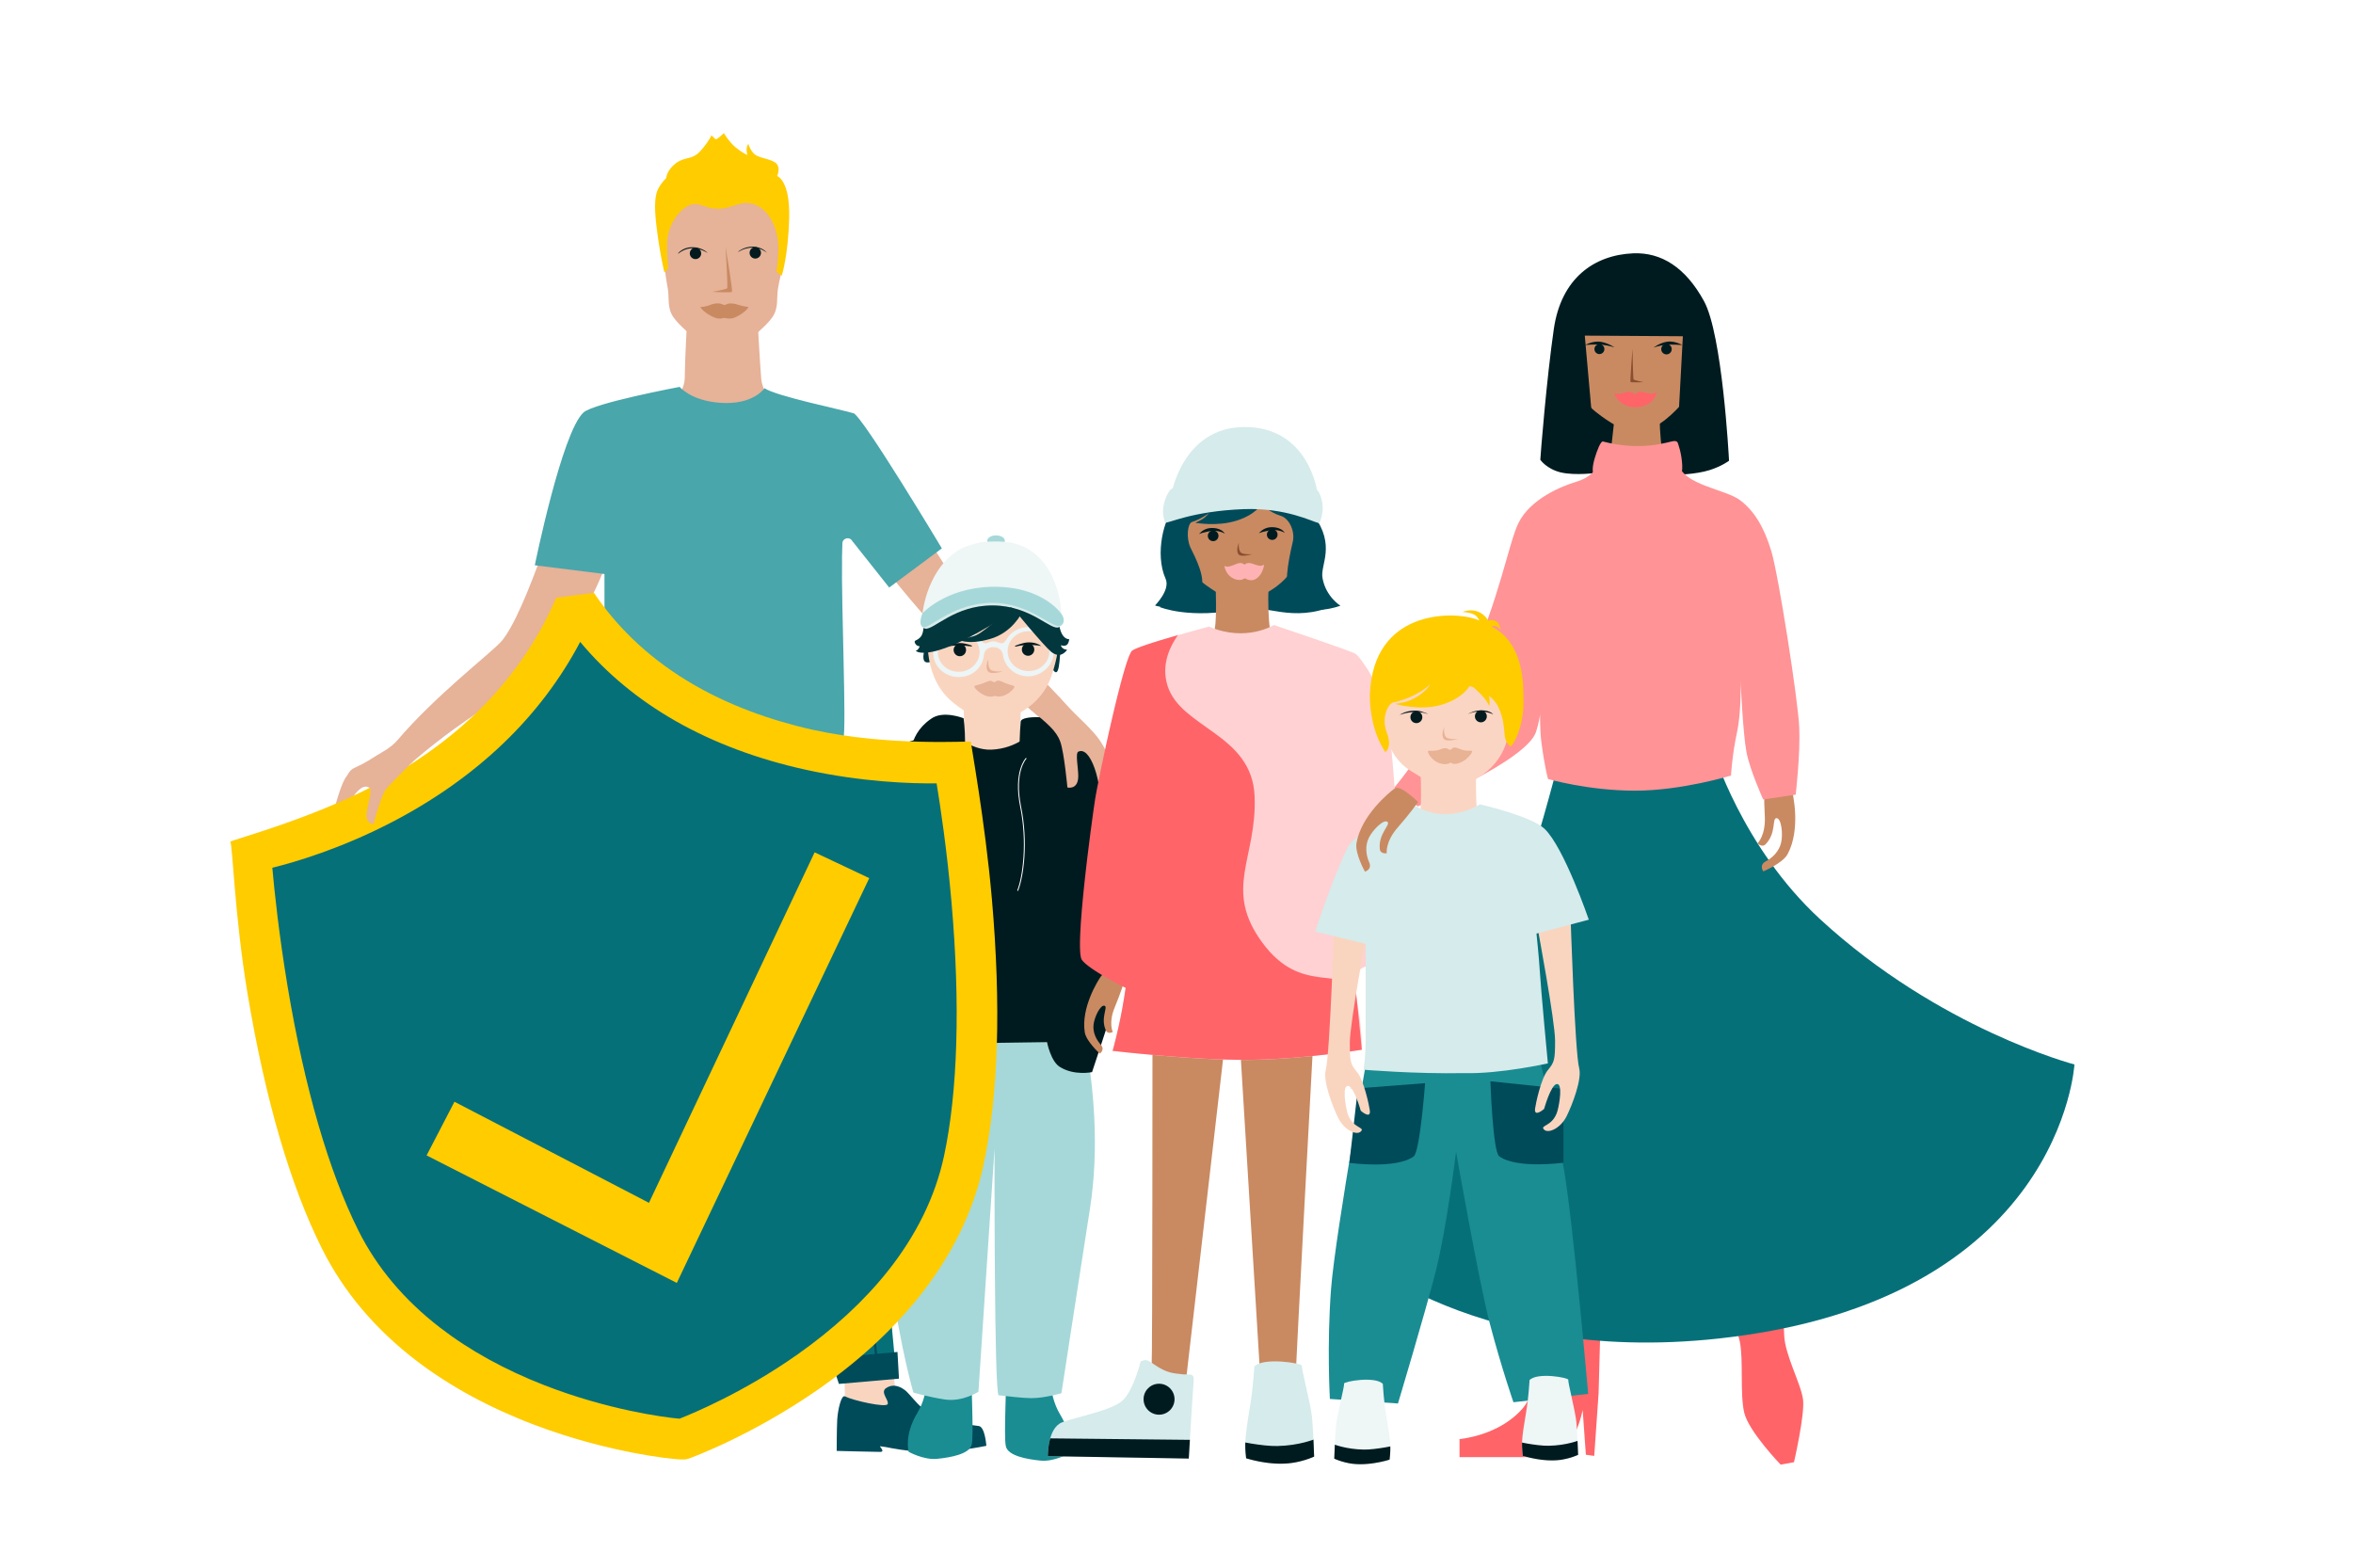 <svg width="5000" height="3333" viewBox="0 0 5000 3333" fill="none" xmlns="http://www.w3.org/2000/svg">
<rect x="0" y="0" width="5000" height="3333" fill="#333333" stroke="none"/>
<g clip-path="url(#clip0_1137_8506)">
<rect width="5000" height="3333" fill="white"/>
<path d="M1865.85 992.292C1865.85 992.292 1920.11 1060.36 2065.88 1292.94C2085.36 1324.14 2134.89 1357.41 2250.42 1480.51C2265.16 1497.15 2286.34 1519.46 2295.98 1528.54C2339.47 1570.7 2338.52 1575.43 2353.84 1602.28C2369.34 1628.94 2361.59 1735.58 2361.59 1735.58C2361.59 1735.58 2343.81 1731.61 2342.68 1713.27C2341.74 1693.8 2338.52 1658.81 2328.5 1630.64C2318.48 1602.28 2306 1589.23 2293.71 1595.28C2286.91 1598.5 2293.71 1630.64 2293.71 1647.66C2293.33 1677.16 2270.65 1671.29 2270.65 1671.29C2270.65 1671.29 2262.14 1593.01 2255.52 1574.1C2243.8 1540.26 2043.01 1397.31 1997.44 1346.07C1804.21 1129.95 1813.67 1097.61 1813.67 1097.61L1866.23 992.292H1865.85Z" fill="#E6B298"/>
<path d="M1338.92 1059.8C1338.92 1059.8 1250.62 1350.99 1147.96 1423.78C1095.97 1460.65 998.595 1523.05 943.765 1564.84C889.125 1606.44 835.619 1651.63 817.657 1682.83C807.636 1700.22 793.645 1753.36 793.645 1753.36C793.645 1753.36 770.201 1755.06 775.495 1725.94C778.52 1709.11 791.188 1678.86 785.326 1674.32C774.36 1666.19 759.613 1676.59 744.299 1702.49C728.984 1728.4 719.342 1762.05 714.615 1780.96C710.077 1798.74 691.927 1799.3 691.927 1799.3C691.927 1799.3 717.073 1671.67 737.303 1648.42C749.971 1626.1 749.214 1638.96 799.885 1605.68C811.04 1598.5 830.325 1589.61 844.316 1573.16C925.993 1477.48 1039.43 1390.88 1064.39 1364.03C1117.9 1304.28 1199.01 1033.32 1199.01 1033.32L1338.73 1059.61L1338.92 1059.8Z" fill="#E6B298"/>
<path d="M1460.11 680.303C1460.11 680.303 1455.19 766.714 1455.19 800.372C1455.19 834.029 1429.67 852.937 1429.67 852.937C1429.67 852.937 1478.07 887.161 1532.9 887.161C1587.73 887.161 1634.81 845.374 1634.81 845.374C1634.81 845.374 1619.68 828.545 1617.6 804.91C1615.15 777.492 1610.61 695.052 1610.61 695.052L1460.11 680.303Z" fill="#E6B298"/>
<path d="M1419.27 614.502C1422.3 633.032 1417.19 654.02 1430.99 674.063C1444.8 694.106 1472.59 714.149 1481.85 724.36C1491.12 734.759 1503.41 742.323 1519.86 742.89C1527.8 742.89 1532.9 742.323 1536.12 741.566C1539.52 742.512 1544.62 743.079 1552.38 742.89C1568.82 742.323 1581.11 734.57 1590.38 724.36C1599.64 714.149 1627.44 694.106 1641.24 674.063C1655.04 654.02 1649.94 633.032 1652.96 614.502C1655.42 599.186 1662.22 570.067 1664.49 560.613C1664.87 558.911 1664.87 558.722 1664.87 558.722C1664.87 558.722 1674.32 505.211 1645.59 443.002C1621.01 389.68 1554.46 397.244 1535.93 400.458C1517.4 397.244 1450.85 389.68 1426.27 443.002C1397.53 505.211 1416.44 599.186 1419.27 614.502Z" fill="#E6B298"/>
<path d="M1588.3 329.362C1588.3 329.362 1578.47 325.581 1563.72 313.668C1549.16 301.756 1538.2 282.848 1538.2 282.848C1538.2 282.848 1522.69 298.163 1520.23 295.705C1517.97 293.247 1511.73 287.575 1511.73 287.575C1511.73 287.575 1507.94 298.353 1489.42 319.719C1470.89 341.086 1455.95 331.82 1436.1 346.947C1416.25 362.074 1415.68 378.524 1415.68 378.524C1415.68 378.524 1407.17 385.899 1399.61 399.324C1392.05 412.749 1389.4 434.115 1394.88 479.874C1402.07 540.381 1411.9 579.332 1411.9 579.332L1420.41 569.878C1420.41 569.878 1416.25 540.381 1417.76 512.963C1419.08 485.357 1436.29 451.511 1460.49 438.275C1484.69 425.039 1494.71 444.137 1527.23 443.569C1556.54 443.002 1573.93 425.039 1600.59 433.548C1639.73 446.027 1653.53 494.244 1653.91 524.119C1654.28 553.995 1649.75 577.441 1649.75 577.441L1661.09 585.95C1661.09 585.95 1674.51 546.242 1676.97 464.369C1679.24 382.495 1651.26 373.986 1651.26 373.986C1651.26 373.986 1658.25 360.183 1651.64 349.783C1645.02 339.384 1620.82 337.115 1608.15 330.875C1595.48 324.635 1590.19 305.727 1590.19 305.727C1583.19 314.236 1588.3 329.362 1588.3 329.362Z" fill="#FFCC00"/>
<path d="M1629.7 536.977C1629.7 536.977 1616.66 526.388 1599.64 526.199C1582.44 526.199 1569.96 534.708 1569.96 534.708L1568.07 535.275C1568.07 535.275 1579.79 524.119 1599.64 524.119C1619.49 524.119 1629.7 536.977 1629.7 536.977Z" fill="#031B1F"/>
<path d="M1604.94 549.457C1611.62 549.457 1617.04 544.039 1617.04 537.355C1617.04 530.672 1611.62 525.254 1604.94 525.254C1598.25 525.254 1592.84 530.672 1592.84 537.355C1592.84 544.039 1598.25 549.457 1604.94 549.457Z" fill="#031B1F"/>
<path d="M1441.39 539.057C1441.39 539.057 1454.06 527.523 1471.08 527.523C1488.09 527.523 1503.41 537.355 1503.41 537.355L1502.65 536.41C1502.65 536.41 1490.93 525.254 1471.08 525.254C1451.22 525.254 1441.01 538.112 1441.01 538.112L1441.39 539.057Z" fill="#031B1F"/>
<path d="M1477.88 550.591C1484.57 550.591 1489.98 545.173 1489.98 538.49C1489.98 531.806 1484.57 526.388 1477.88 526.388C1471.2 526.388 1465.78 531.806 1465.78 538.49C1465.78 545.173 1471.2 550.591 1477.88 550.591Z" fill="#031B1F"/>
<path d="M1545.19 612.611C1543.49 614.88 1513.62 620.174 1513.62 620.174C1513.62 620.174 1553.13 622.443 1555.4 620.174C1557.48 617.905 1541.79 525.065 1541.79 525.065C1541.79 525.065 1547.08 610.153 1545.19 612.611Z" fill="#C98A62"/>
<path d="M1488.09 652.508C1493.39 662.529 1515.32 675.198 1524.39 676.521C1531.96 677.656 1534.98 676.143 1539.33 675.576C1543.68 676.143 1546.14 677.656 1555.21 676.521C1563.53 675.387 1585.08 662.907 1590.57 652.508C1590.57 652.508 1576.2 650.428 1569.01 647.78C1561.83 645.133 1553.32 644.377 1548.59 645.133C1543.87 646.079 1540.84 648.159 1539.33 648.348C1537.82 648.159 1535.74 646.457 1530.07 645.133C1525.91 644.188 1516.64 644.755 1509.65 647.78C1499.06 652.319 1488.09 652.508 1488.09 652.508Z" fill="#C98A62"/>
<path d="M1291.65 1634.8L1288.63 1497.15L1776.99 1490.53L1793.63 1641.42C1494.14 1700.6 1292.03 1634.99 1291.65 1634.8Z" fill="#A6D8D9"/>
<path d="M1813.48 877.896C1833.14 884.514 2001.41 1165.3 2001.41 1165.3L1889.48 1248.5L1811.02 1149.61C1805.54 1139.59 1790.41 1143.18 1790.03 1154.53C1789.66 1165.87 1789.47 1171.36 1789.28 1182.51C1787.77 1299.55 1798.92 1541.58 1792.11 1571.46C1789.09 1586.21 1595.86 1617.41 1526.47 1619.11C1457.27 1620.62 1291.27 1580.16 1291.27 1580.16C1291.27 1580.16 1285.22 1449.12 1284.47 1316.76C1284.47 1222.6 1284.47 1219.76 1284.47 1219.76L1136.43 1201.23C1136.43 1201.23 1193.9 918.549 1239.85 876.573C1262.16 856.341 1444.23 822.116 1444.23 822.116C1444.23 822.116 1468.05 851.613 1530.25 855.962C1600.97 861.068 1624.6 824.952 1624.6 824.952C1647.86 841.592 1793.06 871.467 1813.29 878.085L1813.48 877.896Z" fill="#49A6AB"/>
<path d="M1382.59 2870.28C1398.85 2920.01 1371.82 3015.87 1371.82 3015.87C1371.82 3015.87 1480.15 3029.87 1479.77 3026.65C1479.4 3023.44 1465.78 2934.19 1477.13 2872.93C1488.47 2812.04 1366.52 2820.74 1382.59 2870.47V2870.28Z" fill="#F9D5C0"/>
<path d="M1779.82 2883.51C1800.43 2903.56 1794.38 2987.51 1794.38 2987.51L1882.11 3012.85L1928.43 2995.64L1904.99 2972.19L1891.56 2862.34C1891.56 2862.53 1759.03 2863.09 1779.82 2883.33V2883.51Z" fill="#F9D5C0"/>
<path d="M1290.52 1631.02C1290.52 1631.02 1290.52 1801.95 1318.69 2403.81C1337.78 2812.8 1363.69 2924.36 1363.69 2924.36L1481.1 2919.06C1484.88 2926.81 1507 2717.69 1515.89 2519.34C1521.56 2390 1560.32 1906.14 1560.32 1906.14C1560.32 1906.14 1649.75 2381.12 1682.08 2534.09C1732.94 2774.98 1786.06 2937.97 1786.06 2937.97L1904.99 2926.06C1904.99 2926.06 1808.56 1894.22 1802.32 1774.53C1799.49 1717.05 1785.87 1617.41 1785.87 1617.41L1290.33 1630.83L1290.52 1631.02Z" fill="#067079"/>
<mask id="mask0_1137_8506" style="mask-type:luminance" maskUnits="userSpaceOnUse" x="1290" y="1609" width="615" height="1329">
<path d="M1290.52 1631.02C1290.52 1631.02 1290.52 1801.95 1318.69 2403.81C1337.78 2812.8 1363.69 2924.36 1363.69 2924.36L1481.1 2919.06C1484.88 2926.81 1507 2717.69 1515.89 2519.34C1521.56 2390 1560.32 1906.14 1560.32 1906.14C1560.32 1906.14 1649.75 2381.12 1682.08 2534.09C1732.94 2774.98 1786.06 2937.97 1786.06 2937.97L1904.99 2926.06C1904.99 2926.06 1809.7 1911.81 1803.46 1792.12C1800.62 1734.64 1763.56 1609.65 1763.56 1609.65L1290.52 1630.64V1631.02Z" fill="white"/>
</mask>
<g mask="url(#mask0_1137_8506)">
<path d="M1426.27 1609.46C1426.27 1609.46 1416.44 2060.05 1418.52 2308.7C1420.97 2609.72 1429.86 2976.17 1429.86 2976.17C1429.86 2976.17 1427.4 2510.64 1426.08 2307.75C1424.75 2074.42 1426.27 1609.46 1426.27 1609.46Z" fill="#004B5A"/>
</g>
<path d="M1722.73 1608.9L1859.8 2883.51C1861.31 2885.78 1864.91 2884.46 1864.53 2881.62L1724.05 1587.34L1722.73 1608.9Z" fill="#004B5A"/>
<path d="M1367.84 3060.88C1367.84 3060.88 1361.79 3029.3 1368.22 3001.31C1374.27 2974.65 1384.1 2993.75 1384.1 2993.75V2983.16C1382.03 2973.52 1386.94 2966.14 1393.56 2962.93C1411.9 2953.66 1463.7 2949.5 1475.24 2964.44C1481.1 2972.19 1476.37 2989.97 1479.77 2988.83C1494.33 2983.35 1492.63 3031.57 1492.25 3038.75C1490.36 3072.6 1476.56 3085.65 1450.28 3088.67C1424.38 3091.51 1375.22 3091.51 1367.84 3060.69V3060.88Z" fill="#004B5A"/>
<path d="M1351.4 2880.3L1359.71 2934.76L1486.2 2930.79L1491.5 2876.14L1351.4 2880.3Z" fill="#004B5A"/>
<path d="M1764.51 2885.78L1907.07 2872.93L1910.28 2929.65L1782.66 2940.81L1764.51 2885.78Z" fill="#004B5A"/>
<path d="M2095.95 3072.6C2095.95 3072.6 2093.3 3031.76 2079.69 3030.24C2046.79 3026.27 2022.78 3022.3 1990.45 3011.52C1958.31 3000.75 1935.62 2963.12 1922.19 2953.48C1908.77 2943.64 1894.97 2941.19 1882.3 2950.07C1870.01 2959.34 1890.24 2976.35 1886.08 2983.92C1881.73 2991.48 1813.48 2976.35 1795.33 2967.28C1787.77 2963.5 1780.39 2995.26 1779.07 3016.63C1777.93 3038.19 1777.93 3083.19 1777.93 3083.19C1777.93 3083.19 1858.29 3085.27 1870.2 3085.27C1882.11 3085.27 1867.93 3073.17 1870.2 3073.36C1891 3075.44 1888.92 3078.27 1947.53 3084.7C2006.71 3091.13 2095.76 3072.41 2095.76 3072.41L2095.95 3072.6Z" fill="#004B5A"/>
<path d="M2137.54 2908.47C2140.38 2921.14 2132.06 3053.88 2137.54 3073.92C2142.46 3093.78 2182.35 3100.96 2211.09 3103.8C2239.83 3106.63 2271.4 3088.86 2271.4 3088.86C2271.4 3088.86 2281.99 3054.07 2253.06 3006.42C2224.32 2958.77 2232.08 2898.64 2232.08 2898.64C2232.08 2898.64 2134.71 2896.37 2137.54 2908.66V2908.47Z" fill="#1A8D93"/>
<path d="M1970.22 2894.86C1970.22 2894.86 1977.97 2955.18 1949.23 3002.64C1920.49 3050.29 1930.89 3085.08 1930.89 3085.08C1930.89 3085.08 1962.46 3102.85 1991.2 3100.02C2019.94 3097.18 2059.83 3089.99 2064.75 3070.14C2070.23 3050.29 2061.91 2917.55 2064.75 2904.69C2067.59 2892.59 1970.22 2894.67 1970.22 2894.67V2894.86Z" fill="#1A8D93"/>
<path d="M1901.02 2065.35C1901.02 2065.35 1863.96 2511.21 1893.27 2718.63C1914.25 2870.09 1940.91 2959.15 1940.91 2959.15C1940.91 2959.15 1972.49 2968.6 2008.98 2974.09C2046.03 2979 2079.12 2957.45 2079.12 2957.45L2113.34 2440.87C2113.34 2440.87 2112.21 2963.88 2122.23 2965.01C2142.08 2967.28 2175.36 2971.06 2191.43 2971.06C2220.73 2971.06 2255.52 2960.47 2255.52 2960.47C2255.52 2960.47 2292.58 2718.44 2315.83 2570.2C2357.24 2308.51 2265.54 2051.35 2265.54 2051.35L1901.02 2065.16V2065.35Z" fill="#A6D8D9"/>
<path d="M1969.65 1364.41C1968.14 1364.41 1967.19 1365.36 1967.19 1366.87C1966.62 1373.68 1964.73 1377.27 1962.84 1388.05C1956.04 1427.94 1997.25 1391.45 1982.13 1410.74C1978.72 1415.09 2022.97 1423.97 2052.08 1419.62C2052.08 1419.62 2049.06 1421.14 2049.63 1421.14C2055.49 1420.57 2181.22 1419.24 2197.48 1420.57C2213.74 1421.89 2241.91 1417.54 2237.94 1412.25C2224.7 1395.42 2240.39 1440.42 2247.39 1425.48C2251.74 1416.03 2251.74 1394.85 2253.25 1387.1C2253.82 1385.59 2252.31 1384.08 2251.36 1384.08L1969.84 1364.41H1969.65Z" fill="#01373D"/>
<path d="M2047.55 1496.01C2047.55 1496.01 2050.57 1572.97 2046.03 1593.2C2041.68 1613.43 2177.06 1625.16 2171.76 1593.2C2168.74 1576.37 2167.41 1532.51 2169.31 1507.36C2170.82 1487.69 2047.55 1496.01 2047.55 1496.01Z" fill="#F9D5C0"/>
<path d="M1972.11 1332.46C1971.54 1348.72 1959.25 1442.31 2027.88 1495.07C2085.55 1539.88 2107.67 1538.37 2125.44 1532.13C2143.21 1525.7 2210.14 1506.98 2234.34 1436.45C2259.49 1362.52 2254.01 1304.85 2226.4 1259.47C2204.28 1222.41 2157.39 1197.45 2084.98 1204.26C1985.34 1215.03 1972.67 1316.19 1972.11 1332.46Z" fill="#F9D5C0"/>
<path d="M2184.62 1393.53C2191.93 1393.53 2197.85 1387.6 2197.85 1380.29C2197.85 1372.98 2191.93 1367.06 2184.62 1367.06C2177.31 1367.06 2171.38 1372.98 2171.38 1380.29C2171.38 1387.6 2177.31 1393.53 2184.62 1393.53Z" fill="#031B1F"/>
<path d="M2213.17 1372.92C2213.17 1372.92 2200.31 1369.52 2177.25 1371.03C2168.36 1371.6 2162.5 1372.92 2157.96 1374.05C2157.02 1374.05 2156.45 1372.54 2157.39 1372.16C2161.36 1370.65 2166.28 1368.76 2172.14 1367.25C2184.05 1363.28 2202.2 1364.22 2212.98 1373.11L2213.17 1372.92Z" fill="#031B1F"/>
<path d="M2155.5 1458.57C2153.99 1456.12 2147.56 1457.06 2129.79 1448.74C2117.5 1442.88 2116.93 1449.31 2112.96 1449.69C2108.61 1450.25 2108.99 1443.26 2096.14 1449.12C2083.28 1454.98 2074.01 1455.93 2070.99 1457.44C2067.96 1458.95 2077.42 1471.24 2092.73 1477.67C2104.64 1483.16 2114.48 1478.62 2114.48 1478.62C2114.48 1478.62 2125.82 1484.48 2143.02 1473.13C2150.97 1467.27 2156.83 1460.84 2155.31 1458.39L2155.5 1458.57Z" fill="#E6B298"/>
<path d="M2039.6 1394.47C2046.91 1394.47 2052.84 1388.55 2052.84 1381.24C2052.84 1373.93 2046.91 1368 2039.6 1368C2032.3 1368 2026.37 1373.93 2026.37 1381.24C2026.37 1388.55 2032.3 1394.47 2039.6 1394.47Z" fill="#031B1F"/>
<path d="M2009.16 1374.81C2009.16 1374.81 2023.91 1370.46 2045.09 1371.78C2053.97 1372.35 2059.83 1373.3 2064.37 1373.68C2065.32 1373.68 2065.88 1372.16 2064.94 1371.78C2060.97 1370.27 2056.05 1368.76 2049.63 1367.44C2038.28 1364.98 2020.13 1366.87 2009.16 1374.81Z" fill="#031B1F"/>
<path d="M2185.57 1332.46C2165.33 1332.46 2148.13 1342.85 2138.68 1358.55V1359.12C2138.68 1359.12 2138.68 1359.68 2138.11 1359.68C2136.6 1362.14 2131.68 1369.14 2124.87 1366.49C2111.07 1361.01 2108.61 1362.14 2097.27 1366.49C2091.41 1368.38 2086.49 1364.03 2084.98 1362.14C2075.53 1345.88 2057.94 1335.1 2037.15 1335.1C2007.08 1335.1 1982.88 1358.36 1982.88 1386.91C1982.88 1415.46 2007.08 1438.72 2037.15 1438.72C2067.21 1438.72 2088.95 1417.54 2090.84 1390.88C2091.79 1386.53 2094.81 1375.57 2109.56 1375.19C2126.39 1374.62 2130.17 1386.53 2131.3 1391.45C2134.33 1417.16 2157.39 1437.21 2185 1437.21C2212.6 1437.21 2239.26 1413.95 2239.26 1385.4C2239.83 1355.9 2215.06 1332.64 2185.57 1332.64V1332.46ZM2037.15 1427.56C2012.57 1427.56 1992.72 1408.85 1992.72 1385.59C1992.72 1362.33 2012.38 1343.61 2037.15 1343.61C2061.91 1343.61 2081.58 1362.33 2081.58 1385.59C2081.58 1408.85 2061.35 1427.56 2037.15 1427.56ZM2185.57 1426.05C2160.99 1426.05 2141.13 1407.33 2141.13 1383.7C2141.13 1360.06 2161.36 1341.34 2185.57 1341.34C2209.77 1341.34 2230 1360.06 2230 1383.7C2230 1407.33 2210.33 1426.05 2185.57 1426.05Z" fill="#EDF5F6"/>
<path d="M2149.64 1286.13C2148.7 1285.56 2148.13 1287.07 2148.7 1287.64C2156.07 1297.47 2218.27 1372.35 2233.4 1384.83C2251.55 1399.58 2262.89 1386.72 2266.86 1381.81C2267.43 1381.24 2266.86 1380.29 2265.92 1380.29C2264.97 1380.29 2263.46 1380.29 2261.57 1379.35C2257.6 1377.84 2255.71 1375 2254.76 1372.92C2253.82 1370.84 2255.33 1371.41 2256.28 1371.41C2258.17 1372.35 2261.19 1372.92 2265.16 1371.41C2270.08 1369.52 2271.59 1361.95 2271.97 1359.12C2271.97 1358.55 2271.4 1358.17 2271.02 1358.17C2268 1358.17 2259.68 1356.28 2254.2 1341.91C2250.79 1333.02 2250.23 1324.14 2250.23 1321.68C2250.23 1319.22 2249.66 1320.73 2249.66 1320.73L2149.64 1286.32V1286.13Z" fill="#01373D"/>
<path d="M1963.79 1318.65C1962.84 1319.22 1961.9 1320.54 1962.28 1321.68C1962.84 1327.16 1963.22 1342.29 1957.93 1351.17C1954.52 1356.66 1949.04 1359.49 1945.64 1361.01C1944.13 1361.57 1943.18 1363.46 1943.75 1364.98C1944.69 1368.38 1947.72 1372.92 1954.15 1373.3C1954.71 1373.3 1951.69 1381.24 1946.2 1382.75C1945.26 1383.32 1961.52 1399.01 2032.42 1367.44C2085.74 1343.8 2177.25 1286.51 2181.78 1269.3C2182.35 1267.41 2180.27 1264.95 2178.38 1265.33C2150.21 1270.81 1999.9 1299.37 1963.98 1318.65H1963.79Z" fill="#01373D"/>
<path d="M2116.56 1160.39C2126.89 1160.39 2135.27 1155.31 2135.27 1149.04C2135.27 1142.78 2126.89 1137.7 2116.56 1137.7C2106.22 1137.7 2097.84 1142.78 2097.84 1149.04C2097.84 1155.31 2106.22 1160.39 2116.56 1160.39Z" fill="#A6D8D9"/>
<path d="M2172.33 1160.39C2148.13 1149.99 2120.15 1149.61 2091.41 1151.5C2077.04 1152.45 2054.92 1160.39 2046.98 1163.79C1969.65 1201.8 1960.2 1303.71 1960.2 1303.71C1960.2 1303.71 2031.66 1273.65 2108.05 1273.65C2184.43 1273.65 2255.52 1304.28 2255.52 1304.28C2255.52 1304.28 2253.06 1195.75 2172.14 1160.39H2172.33Z" fill="#EEF6F6"/>
<path d="M1960.76 1308.82C1960.76 1308.82 1950.36 1333.4 1966.25 1335.86C1984.4 1338.88 2027.88 1286.13 2109.75 1286.51C2191.62 1287.07 2232.45 1340.77 2250.23 1332.83C2268 1324.89 2256.65 1306.17 2256.65 1306.17C2256.65 1306.17 2226.03 1251.53 2109.18 1252.47C1998.2 1253.99 1960.76 1308.63 1960.76 1308.63V1308.82Z" fill="#D6EBEB"/>
<path d="M1959.82 1304.28C1959.82 1304.28 1949.04 1330.38 1963.22 1332.83C1975.51 1335.29 2027.88 1280.65 2109.56 1281.02C2191.43 1281.59 2238.13 1339.64 2254.39 1328.86C2266.68 1320.54 2256.28 1306.17 2256.28 1306.17C2256.28 1306.17 2217.9 1244.15 2105.4 1246.99C2007.27 1250.01 1959.44 1304.09 1959.44 1304.09L1959.82 1304.28Z" fill="#A6D8D9"/>
<path d="M2147.56 1290.48C2147.56 1290.48 2093.87 1341.34 2074.58 1349.66C2058.89 1356.47 2034.69 1358.55 2034.69 1358.55C2034.69 1358.55 2054.92 1371.78 2103.13 1357.98C2151.34 1344.75 2171.57 1301.82 2171.57 1301.82L2147.37 1290.48H2147.56Z" fill="#01373D"/>
<path d="M2100.3 1400.9C2100.3 1400.9 2092.35 1417.73 2099.35 1426.62C2105.21 1434.56 2131.3 1426.62 2131.3 1426.62C2131.3 1426.62 2109.18 1428.51 2104.27 1422.27C2098.4 1415.46 2100.3 1401.09 2100.3 1401.09V1400.9Z" fill="#E6B298"/>
<path d="M2026.56 1557.47C2026.56 1557.47 1900.45 1565.79 1877.19 1614.95C1859.99 1651.44 1767.16 1956.24 1767.16 1997.65C1767.16 2039.06 1876.06 2285.82 1876.06 2285.82C1876.06 2285.82 1911.42 2298.49 1939.59 2274.66C1962.84 2254.81 1960.01 2218.32 1960.01 2218.32L2224.89 2214.53C2224.89 2214.53 2232.64 2255 2251.93 2267.1C2282.37 2286.39 2320.56 2278.26 2320.56 2278.26C2320.56 2278.26 2430.6 1948.68 2426.82 1925.42C2423.03 1902.17 2353.27 1635.56 2322.83 1607.95C2292.39 1580.91 2193.51 1555.39 2193.51 1555.39C2193.51 1555.39 2161.93 1590.74 2106.72 1593.01C2060.78 1594.72 2026.56 1557.65 2026.56 1557.65V1557.47Z" fill="#001B1F"/>
<path d="M1935.81 1623.46C1935.81 1623.46 1923.71 1565.22 1977.97 1527.78C2003.49 1508.49 2047.55 1526.27 2047.55 1526.27C2047.55 1526.27 2050.76 1546.5 2050.76 1579.78C2050.76 1613.06 2166.47 1587.15 2166.47 1587.15C2166.47 1587.15 2166.66 1559.17 2168.93 1533.64C2170.06 1518.14 2243.8 1523.81 2258.73 1533.26C2288.61 1551.6 2258.73 1600.01 2258.73 1600.01C2258.73 1600.01 2146.99 1693.04 2145.86 1697.01C2144.73 1700.98 1935.62 1623.46 1935.62 1623.46H1935.81Z" fill="#001B1F"/>
<path d="M2034.31 1607.38C2034.31 1607.38 2021.64 1653.9 2043.2 1696.44C2077.99 1765.08 2038.85 1827.48 2038.85 1827.48" stroke="white" stroke-width="2" stroke-miterlimit="10" stroke-linecap="round"/>
<path d="M2180.27 1611.73C2180.27 1611.73 2153.8 1639.34 2168.74 1714.03C2184.24 1789.85 2174.22 1862.84 2162.69 1892.14" stroke="white" stroke-width="2" stroke-miterlimit="10" stroke-linecap="round"/>
<path d="M3639.12 2721.09C3639.12 2721.09 3689.41 2811.47 3697.16 2851.56C3704.92 2891.65 3697.16 2961.23 3706.24 3001.31C3715.32 3041.4 3783.76 3112.31 3783.76 3112.31L3812.12 3107.2C3812.12 3107.2 3835.37 3006.61 3831.4 2974.28C3827.62 2941.94 3792.64 2878.79 3791.32 2837.38C3790 2796.16 3779.79 2667.01 3779.79 2667.01L3639.12 2721.28V2721.09Z" fill="#FF6469"/>
<path d="M3267.03 2725.06C3267.03 2725.06 3287.08 2930.79 3236.97 2991.1C3186.87 3051.23 3101.41 3058.04 3101.41 3058.04V3096.42H3287.83C3344.36 3096.42 3363.08 2996.02 3363.08 2996.02L3369.89 3091.32L3387.66 3093.78L3396.92 2960.85L3402.79 2745.1L3267.22 2725.06H3267.03Z" fill="#FF6469"/>
<path d="M3318.84 1591.12C3318.84 1591.12 3217.5 2004.65 3090.63 2259.91C2936.73 2569.45 2843.52 2637.33 2843.52 2637.33C2843.52 2637.33 3110.49 2903.37 3651.98 2844.37C4380.08 2765.15 4408.06 2261.99 4408.06 2261.99C4408.06 2261.99 4121.06 2186.93 3867.14 1952.84C3701.89 1800.44 3639.69 1593.77 3639.69 1593.77L3318.65 1590.93L3318.84 1591.12Z" fill="#067079"/>
<path d="M3332.07 765.202L3587.69 776.358L3620.78 938.025L3575.59 1000.8L3373.29 998.154L3332.07 765.202Z" fill="#001B1F"/>
<path d="M3430.2 893.023C3430.2 893.023 3418.67 1005.15 3412.81 1028.6C3412.43 1030.49 3540.99 1029.92 3540.99 1029.92C3540.99 1029.92 3526.81 939.16 3526.81 893.023C3526.81 846.886 3430.2 893.023 3430.2 893.023Z" fill="#C98A62"/>
<path d="M3343.8 724.738C3343.8 724.738 3362.32 822.305 3362.32 837.999C3362.32 853.126 3389.17 874.682 3403.35 884.703C3459.69 925.546 3484.08 922.142 3515.85 906.637C3547.61 891.132 3582.59 849.344 3583.16 845.185C3584.67 835.163 3585.8 814.931 3588.26 797.724C3599.61 716.418 3584.86 571.769 3493.92 557.776C3383.69 540.759 3343.99 724.738 3343.99 724.738H3343.8Z" fill="#C98A62"/>
<path d="M3541.18 753.1C3547.34 753.1 3552.34 748.106 3552.34 741.945C3552.34 735.783 3547.34 730.789 3541.18 730.789C3535.02 730.789 3530.03 735.783 3530.03 741.945C3530.03 748.106 3535.02 753.1 3541.18 753.1Z" fill="#001B1F"/>
<path d="M3409.12 743.539C3410.06 737.766 3406.13 732.329 3400.36 731.394C3394.59 730.459 3389.15 734.381 3388.22 740.153C3387.28 745.926 3391.2 751.364 3396.98 752.299C3402.75 753.234 3408.19 749.312 3409.12 743.539Z" fill="#001B1F"/>
<path d="M3430.58 837.621C3430.2 836.865 3430.96 835.92 3431.9 836.109C3434.55 836.676 3439.09 837.243 3444 836.487C3451.38 835.352 3455.91 832.138 3463.29 832.705C3468.77 833.083 3472.36 835.92 3474.06 837.432C3474.44 837.81 3475.39 837.81 3475.77 837.432C3477.28 835.541 3481.25 831.76 3488.05 832.705C3495.81 833.84 3504.69 837.432 3512.63 836.298C3514.9 835.919 3516.98 834.974 3518.68 834.218C3519.63 833.84 3520.57 834.596 3520.2 835.541C3517.93 843.105 3508.66 863.526 3478.22 865.228C3446.65 867.118 3433.98 844.807 3430.77 837.81L3430.58 837.621Z" fill="#FF6469"/>
<path d="M3368.19 733.058C3368.19 733.058 3390.12 731.167 3404.68 732.679C3419.05 734.192 3430.58 738.163 3430.58 738.163C3430.58 738.163 3418.67 729.465 3402.22 726.44C3385.58 723.414 3368.37 733.058 3368.37 733.058H3368.19Z" fill="#001B1F"/>
<path d="M3574.65 733.247C3574.65 733.247 3553.28 731.356 3539.1 732.868C3525.11 734.381 3513.96 738.541 3513.96 738.541C3513.96 738.541 3525.49 729.276 3541.56 726.25C3557.63 723.225 3574.46 733.058 3574.46 733.058L3574.65 733.247Z" fill="#001B1F"/>
<path d="M3368 713.204L3575.59 714.527C3575.78 714.527 3575.97 714.716 3575.97 714.905C3575.97 714.905 3560.09 1008.74 3560.47 1008.74C3560.47 1008.74 3602.25 1008.74 3633.64 998.721C3658.78 990.591 3674.1 979.245 3674.1 979.056C3673.53 967.711 3659.73 710.935 3620.97 640.028C3581.64 567.987 3530.03 535.843 3470.47 538.301C3387.28 541.893 3317.52 591.244 3301.82 698.833C3286.51 803.964 3273.46 967.144 3273.08 976.976C3273.08 976.976 3286.13 996.452 3316.38 1003.83C3347.77 1011.2 3393.52 1004.77 3393.52 1004.58L3367.62 713.582C3367.62 713.393 3367.62 713.204 3368 713.204Z" fill="#001B1F"/>
<path d="M3469.15 738.919C3469.15 738.919 3463.48 810.204 3464.8 811.717C3466.31 813.229 3492.4 812.095 3492.4 812.095C3492.4 812.095 3472.36 807.935 3471.23 806.233C3470.09 804.721 3468.96 738.919 3468.96 738.919H3469.15Z" fill="#894F30"/>
<path d="M3749.35 1665.62C3749.35 1665.62 3747.83 1695.5 3750.1 1734.07C3752.37 1774.91 3734.79 1791.93 3734.79 1791.93C3734.79 1791.93 3744.05 1802.14 3751.99 1793.82C3775.25 1769.62 3765.04 1738.42 3775.06 1738.61C3785.08 1738.61 3789.05 1771.32 3784.89 1790.04C3780.92 1808.76 3766.74 1822.56 3751.99 1830.5C3737.25 1838.45 3746.89 1851.68 3746.89 1851.68C3746.89 1851.68 3787.92 1834.66 3798.5 1815.19C3826.87 1762.62 3810.61 1687.37 3806.26 1673.37C3802.1 1659.38 3749.35 1665.81 3749.35 1665.81V1665.62Z" fill="#C98A62"/>
<path d="M3398.25 973.573C3398.25 973.573 3400.14 1008.74 3348.52 1024.06C3320.16 1032.57 3251.53 1059.61 3226.2 1112.36C3206.15 1153.77 3184.98 1275.35 3124.29 1407.14C3061.33 1559.36 2959.99 1676.97 2959.99 1676.97L3012.74 1713.46C3012.74 1713.46 3243.59 1617.22 3264.01 1555.2C3284.43 1493.18 3278 1391.45 3278 1391.45C3278 1391.45 3267.79 1519.46 3275.35 1576.94C3282.92 1634.42 3289.53 1655.41 3289.53 1655.41C3289.53 1655.41 3374.8 1680.18 3474.25 1680.18C3573.7 1680.18 3678.26 1648.04 3678.26 1648.04C3678.26 1648.04 3680.9 1602.66 3690.93 1556.71C3700.95 1510.76 3698.49 1444.2 3698.49 1444.2C3698.49 1444.2 3703.59 1558.98 3711.16 1598.12C3718.72 1637.26 3746.7 1698.9 3746.7 1698.9L3815.71 1688.69C3815.71 1688.69 3825.92 1602.66 3823.27 1545.36C3820.82 1487.88 3779.22 1221.46 3763.91 1170.98C3748.59 1120.49 3727.79 1085.51 3697.16 1062.63C3666.54 1039.75 3576.73 1030.3 3567.46 986.809C3561.6 959.581 3563.12 950.694 3563.12 950.694L3398.06 973.762L3398.25 973.573Z" fill="#FF9396"/>
<path d="M3406.19 938.214C3401.27 936.891 3393.14 958.824 3388.98 972.817C3384.82 986.809 3379.34 1010.26 3393.71 1014.79C3408.08 1019.14 3447.78 1027.08 3497.51 1023.68C3539.48 1020.66 3564.82 1017.06 3571.81 1007.42C3578.62 997.776 3571.81 961.093 3568.41 951.45C3565.01 941.807 3566.33 935.945 3555.36 937.458C3544.4 938.97 3488.62 959.581 3406.19 938.214Z" fill="#FF9396"/>
<path d="M2351.76 1604.36C2336.44 1577.51 2341.92 1573.16 2298.44 1530.8C2288.8 1521.73 2266.68 1501.12 2250.04 1480.51L2190.29 1508.11C2225.46 1537.61 2244.74 1552.74 2253.06 1576.18C2261.38 1599.63 2268.19 1673.37 2268.19 1673.37C2268.19 1673.37 2290.88 1679.42 2291.25 1649.74C2291.44 1632.72 2284.64 1600.58 2291.25 1597.36C2303.54 1591.5 2316.02 1604.55 2326.04 1632.72C2336.06 1661.08 2339.28 1695.88 2340.22 1715.35C2341.36 1733.69 2359.13 1737.66 2359.13 1737.66C2359.13 1737.66 2366.88 1631.02 2351.38 1604.36H2351.76Z" fill="#E6B298"/>
<path d="M2389.38 2084.07C2389.38 2084.07 2381.82 2109.21 2368.77 2140.6C2354.97 2173.69 2364.61 2192.98 2364.61 2192.98C2364.61 2192.98 2354.02 2198.84 2349.87 2189.57C2337.76 2162.72 2355.35 2139.85 2347.03 2137.2C2338.71 2134.36 2325.85 2160.27 2323.77 2176.91C2321.69 2193.55 2329.26 2209.05 2339.09 2220.02C2348.92 2230.79 2337.01 2238.93 2337.01 2238.93C2337.01 2238.93 2308.08 2212.83 2305.06 2193.55C2296.93 2141.74 2332.47 2084.25 2340.03 2073.85C2347.6 2063.46 2389.38 2084.25 2389.38 2084.25V2084.07Z" fill="#C98A62"/>
<path d="M2464.63 1290.1C2464.63 1290.1 2528.72 1316.95 2641.22 1293.5C2688.86 1284.05 2745.96 1323.76 2833.31 1287.45C2835.96 1286.51 2762.41 1205.2 2762.41 1205.2L2510.57 1216.55L2464.63 1290.1Z" fill="#004B5A"/>
<path d="M2583.17 1241.51C2583.17 1241.51 2585.82 1315.06 2581.47 1334.16C2577.12 1353.25 2703.42 1363.65 2698.32 1334.16C2695.67 1318.65 2693.97 1275.35 2695.67 1251.91C2697.37 1233.75 2583.17 1241.51 2583.17 1241.51Z" fill="#C98A62"/>
<path d="M2506.98 1088.35C2506.04 1103.1 2485.43 1187.05 2562.38 1243.21C2617.77 1283.1 2639.33 1281.21 2655.78 1275.16C2672.23 1269.11 2738.02 1247.56 2759.58 1182.51C2783.02 1114.06 2773.38 1063.96 2748.42 1022.36C2727.62 987.754 2684.33 964.308 2616.83 971.304C2525.13 980.002 2507.74 1072.65 2506.98 1088.16V1088.35Z" fill="#C98A62"/>
<path d="M2703.42 1147.34C2709.69 1147.34 2714.77 1142.26 2714.77 1136C2714.77 1129.73 2709.69 1124.65 2703.42 1124.65C2697.16 1124.65 2692.08 1129.73 2692.08 1136C2692.08 1142.26 2697.16 1147.34 2703.42 1147.34Z" fill="#001B1F"/>
<path d="M2730.27 1132.59C2730.27 1132.59 2717.22 1123.14 2695.67 1127.49C2674.87 1131.84 2674.87 1133.54 2674.87 1133.54C2674.87 1133.54 2680.92 1124.84 2693.02 1121.44C2703.42 1118.79 2722.52 1119.74 2730.27 1132.78V1132.59Z" fill="#001B1F"/>
<path d="M2577.88 1149.99C2584.15 1149.99 2589.23 1144.91 2589.23 1138.64C2589.23 1132.38 2584.15 1127.3 2577.88 1127.3C2571.62 1127.3 2566.54 1132.38 2566.54 1138.64C2566.54 1144.91 2571.62 1149.99 2577.88 1149.99Z" fill="#001B1F"/>
<path d="M2603.03 1134.29C2603.03 1134.29 2589.98 1124.84 2568.43 1129.19C2547.63 1133.54 2547.63 1135.24 2547.63 1135.24C2547.63 1135.24 2553.68 1126.54 2565.78 1123.14C2576.18 1120.49 2595.28 1121.44 2603.03 1134.48V1134.29Z" fill="#001B1F"/>
<path d="M2686.03 1200.1C2677.33 1204.44 2673.93 1201.8 2660.13 1197.45C2648.97 1194.05 2644.62 1200.1 2644.62 1200.1C2644.62 1200.1 2638.57 1193.1 2627.23 1198.39C2616.07 1202.74 2609.83 1206.15 2602.08 1202.74C2601.14 1202.74 2604.73 1219.19 2616.83 1226.95C2634.22 1238.29 2645.38 1228.65 2645.38 1228.65C2645.38 1228.65 2660.13 1239.99 2673.93 1226C2681.68 1219 2686.03 1205.2 2686.03 1200.1Z" fill="#FFB2B4"/>
<path d="M2679.98 1071.9C2679.98 1071.9 2668.82 1093.45 2627.23 1106.5C2585.63 1119.55 2539.88 1110.85 2539.88 1110.85C2539.88 1110.85 2553.68 1104.8 2558.97 1100.45C2564.27 1096.1 2569.37 1090.05 2569.37 1090.05C2569.37 1090.05 2551.22 1103.85 2533.07 1109.15C2523.62 1111.79 2520.03 1142.99 2529.67 1163.6C2540.07 1184.4 2562.57 1228.46 2552.17 1250.96C2541.77 1273.46 2515.87 1284.81 2495.07 1288.21C2466.52 1292.56 2454.42 1286.51 2454.42 1286.51C2454.42 1286.51 2487.32 1253.61 2476.92 1230.16C2452.72 1175.7 2475.22 1098.56 2493.37 1083.81C2511.52 1069.06 2734.81 1044.86 2734.81 1044.86C2734.81 1044.86 2780.75 1080.41 2791.15 1094.21C2839.55 1160.01 2804.95 1199.72 2810.25 1228.27C2817.24 1268.17 2848.25 1287.07 2848.25 1287.07C2848.25 1287.07 2785.1 1312.22 2753.15 1276.68C2744.45 1267.22 2733.3 1242.07 2735 1220.33C2736.7 1198.77 2741.99 1172.68 2747.1 1151.12C2752.2 1129.57 2740.1 1101.02 2720.25 1095.72C2699.45 1089.67 2680.36 1071.52 2680.36 1071.52L2679.98 1071.9Z" fill="#004B5A"/>
<path d="M2488.83 1051.1C2488.83 1051.1 2512.27 908.339 2643.68 907.393C2782.07 906.448 2799.47 1046.75 2799.47 1046.75L2488.83 1051.1Z" fill="#D6EBEB"/>
<path d="M2475.78 1110.85C2475.78 1110.85 2468.79 1093.45 2472.38 1075.3C2476.73 1053.74 2483.54 1045.8 2486.18 1041.45C2489.59 1037.11 2530.24 1015.55 2634.22 1014.6C2752.77 1013.66 2795.12 1038.81 2799.47 1042.21C2803.82 1045.61 2811.57 1063.77 2810.62 1083.81C2809.68 1095.15 2805.52 1112.36 2801.93 1111.42C2788.88 1108.77 2732.73 1078.51 2642.73 1081.92C2531.18 1086.27 2481.83 1113.12 2475.78 1110.47V1110.85Z" fill="#D6EBEB"/>
<path d="M2632.52 1153.39C2632.52 1153.39 2625.53 1168.9 2631.58 1177.59C2636.68 1185.35 2661.07 1177.59 2661.07 1177.59C2661.07 1177.59 2640.27 1179.3 2635.92 1173.25C2630.82 1166.25 2632.52 1153.39 2632.52 1153.39Z" fill="#894F30"/>
<path d="M2448.94 2224.74C2448.94 2224.74 2448.94 2878.22 2447.24 2902.42C2445.53 2926.63 2518.14 2950.83 2518.14 2950.83L2601.14 2231.74L2448.75 2224.74H2448.94Z" fill="#C98961"/>
<path d="M2789.07 2241.19C2789.07 2241.19 2753.53 2898.07 2753.53 2922.28C2753.53 2946.48 2679.98 2958.58 2679.98 2958.58L2635.93 2236.85L2789.07 2241.19Z" fill="#C98961"/>
<path d="M2569.37 1331.51C2569.37 1331.51 2423.98 1369.52 2405.83 1382.56C2388.43 1395.61 2381.44 1738.8 2374.44 1783.04C2367.45 1828.05 2336.44 1834.85 2352.89 1856.41C2368.39 1877.96 2352.13 1879.29 2371.23 1883.64C2390.33 1887.99 2414.53 1863.78 2414.53 1863.78C2414.53 1863.78 2397.13 2065.35 2388.62 2121.69C2379.93 2178.04 2364.42 2233.25 2364.42 2233.25C2364.42 2233.25 2534.02 2253.11 2650.86 2252.35C2767.71 2251.41 2894 2230.8 2894 2230.8C2894 2230.8 2894.38 2158.75 2875.47 2096.17C2856.57 2033.58 3000.64 2050.79 2979.08 2014.1C2983.43 1945.09 2962.26 1606.82 2949.21 1531.56C2936.17 1456.31 2889.47 1395.61 2880.77 1389.56C2872.07 1383.51 2706.83 1328.11 2706.83 1328.11C2706.83 1328.11 2648.03 1365.36 2569.18 1331.51H2569.37Z" fill="#FFD1D2"/>
<mask id="mask1_1137_8506" style="mask-type:luminance" maskUnits="userSpaceOnUse" x="2294" y="1327" width="662" height="926">
<path d="M2569.37 1331.51C2569.37 1331.51 2423.98 1369.52 2405.83 1382.56C2388.43 1395.61 2333.98 1654.65 2326.99 1698.71C2319.99 1743.71 2282.56 2018.26 2299.01 2039.82C2314.51 2061.38 2393.92 2100.33 2393.92 2100.33C2393.92 2100.33 2397.13 2065.35 2388.44 2121.5C2379.74 2177.85 2364.23 2233.06 2364.23 2233.06C2364.23 2233.06 2533.83 2252.92 2650.67 2252.16C2767.52 2251.22 2893.81 2230.61 2893.81 2230.61C2893.81 2230.61 2882.66 2113 2874.72 2047.95C2866.97 1983.09 2863.56 1887.04 2863.56 1887.04C2863.56 1887.04 2912.91 1879.29 2935.41 1810.84C2952.8 1758.08 2962.26 1606.63 2949.21 1531.37C2936.17 1456.12 2889.47 1395.42 2880.77 1389.37C2872.07 1383.32 2706.83 1327.92 2706.83 1327.92C2706.83 1327.92 2648.03 1365.17 2569.18 1331.32L2569.37 1331.51Z" fill="white"/>
</mask>
<g mask="url(#mask1_1137_8506)">
<path d="M2559.73 1292.56C2559.73 1292.56 2452.34 1366.11 2480.89 1457.06C2509.44 1548.01 2660.88 1559.17 2665.99 1692.47C2671.09 1824.83 2598.49 1888.93 2682.44 2003.14C2766.38 2117.34 2850.33 2048.14 2905.73 2113.94C2961.12 2179.74 2937.68 2240.25 2937.68 2240.25L2327.55 2272.2L2167.41 1700.98L2331.9 1351.36L2559.54 1292.56H2559.73Z" fill="#FF6469"/>
</g>
<path d="M2423.98 2892.78C2434.38 2889.38 2436.08 2887.67 2451.58 2898.83C2480.13 2918.68 2493.18 2917.93 2513.03 2920.39C2528.53 2922.09 2538.18 2916.04 2536.48 2935.89C2533.83 2967.09 2526.08 3099.45 2526.08 3099.45L2226.59 3094.34C2226.59 3094.34 2225.65 3034.59 2256.84 3022.49C2288.04 3010.39 2364.23 2997.34 2386.73 2974.84C2409.23 2952.34 2423.98 2892.59 2423.98 2892.59V2892.78Z" fill="#D6EBEB"/>
<mask id="mask2_1137_8506" style="mask-type:luminance" maskUnits="userSpaceOnUse" x="2226" y="2890" width="311" height="210">
<path d="M2423.98 2892.78C2434.38 2889.38 2436.08 2887.67 2451.58 2898.83C2480.13 2918.68 2493.18 2917.93 2513.03 2920.39C2528.53 2922.09 2538.18 2916.04 2536.48 2935.89C2533.83 2967.09 2526.08 3099.45 2526.08 3099.45L2226.59 3094.34C2226.59 3094.34 2225.65 3034.59 2256.84 3022.49C2288.04 3010.39 2364.23 2997.34 2386.73 2974.84C2409.23 2952.34 2423.98 2892.59 2423.98 2892.59V2892.78Z" fill="white"/>
</mask>
<g mask="url(#mask2_1137_8506)">
<path d="M2211.85 3056.34L2553.68 3059.93L2514.73 3132.54L2206.74 3106.63L2211.85 3056.34Z" fill="#001B1F"/>
</g>
<path d="M2462.93 3006.23C2481.1 3006.23 2495.83 2991.5 2495.83 2973.33C2495.83 2955.16 2481.1 2940.43 2462.93 2940.43C2444.76 2940.43 2430.03 2955.16 2430.03 2973.33C2430.03 2991.5 2444.76 3006.23 2462.93 3006.23Z" fill="#001B1F"/>
<path d="M2665.42 2904.12C2665.42 2904.12 2662.77 2949.13 2656.72 2985.43C2650.67 3021.74 2647.27 3045.18 2646.32 3063.33C2645.38 3081.49 2648.03 3098.88 2648.03 3098.88C2648.03 3098.88 2690.38 3112.68 2731.97 3110.04C2764.87 3108.34 2792.47 3095.29 2792.47 3095.29C2792.47 3095.29 2790.77 3042.53 2788.12 3013.04C2785.48 2983.54 2764.68 2907.53 2766.57 2902.23C2768.27 2897.13 2684.33 2883.14 2665.23 2903.94L2665.42 2904.12Z" fill="#D6EBEB"/>
<mask id="mask3_1137_8506" style="mask-type:luminance" maskUnits="userSpaceOnUse" x="2646" y="2892" width="147" height="219">
<path d="M2665.42 2904.12C2665.42 2904.12 2662.77 2949.13 2656.72 2985.43C2650.67 3021.74 2647.27 3045.18 2646.32 3063.33C2645.38 3081.49 2648.03 3098.88 2648.03 3098.88C2648.03 3098.88 2690.38 3112.68 2731.97 3110.04C2764.87 3108.34 2792.47 3095.29 2792.47 3095.29C2792.47 3095.29 2790.77 3042.53 2788.12 3013.04C2785.48 2983.54 2764.68 2907.53 2766.57 2902.23C2768.27 2897.13 2684.33 2883.14 2665.23 2903.94L2665.42 2904.12Z" fill="white"/>
</mask>
<g mask="url(#mask3_1137_8506)">
<path d="M2627.23 3061.63C2627.23 3061.63 2682.62 3073.73 2714.58 3072.79C2761.28 3071.84 2794.18 3058.04 2794.18 3058.04L2799.28 3110.79L2671.28 3141.99L2621.18 3114.39L2627.23 3061.63Z" fill="#001B1F"/>
</g>
<path d="M2025.99 1620.24C2025.99 1620.24 1478.45 1661.65 1224.72 1281.59C1224.53 1280.65 1224.15 1280.65 1224.15 1280.84C1224.15 1280.84 1223.96 1280.46 1223.78 1280.27C1223.78 1280.27 1223.78 1280.65 1223.78 1281.78C1040.38 1720.65 532.542 1810.08 532.542 1810.08C532.542 1810.08 565.062 2318.91 722.745 2634.11C910.111 3008.69 1430.43 3059.36 1450.47 3058.23C1450.47 3058.23 1960.01 2875.19 2047.73 2465.64C2121.66 2120.94 2025.99 1620.24 2025.99 1620.24Z" fill="#067079"/>
<path d="M1455.95 3101.15C1453.87 3101.34 1451.98 3101.53 1449.71 3101.34C1433.83 3101.34 1392.42 3096.23 1346.48 3087.35C1296.38 3077.7 1218.86 3059.55 1133.97 3027.22C1040.19 2991.48 956.811 2946.29 886.478 2892.78C797.994 2825.47 729.929 2744.92 684.175 2653.4C616.867 2518.77 563.549 2336.3 525.925 2110.92C498.132 1944.14 494.161 1790.98 489.246 1788.9C484.33 1786.82 649.197 1744.85 791.944 1670.92C874.755 1627.99 948.114 1576.18 1009.75 1517.19C1084.62 1445.34 1142.48 1362.33 1181.8 1270.25C1181.8 1270.25 1263.29 1258.9 1262.35 1260.22C1316.04 1339.83 1388.26 1405.82 1477.13 1456.68C1549.92 1498.28 1634.24 1530.05 1727.45 1550.85C1888.35 1586.58 2063.43 1574.29 2063.24 1576C2062.67 1581.29 2092.92 1741.44 2107.67 1909.92C2127.52 2137.58 2121.66 2327.61 2090.09 2474.71C2068.72 2574.74 2021.83 2670.04 1951.12 2757.96C1895.35 2827.17 1824.63 2892.21 1741.07 2950.83C1667.14 3002.64 1596.43 3039.89 1550.11 3062.2C1523.83 3074.87 1502.27 3083.94 1488.85 3089.62C1469.75 3097.37 1462.38 3100.39 1455.76 3101.34L1455.95 3101.15ZM578.675 1844.12C583.023 1893.28 592.855 1987.07 611.384 2097.68C647.117 2311.16 698.922 2489.84 761.504 2614.83C800.641 2693.3 859.252 2762.88 935.446 2821.49C998.028 2869.71 1072.71 2910.93 1157.41 2943.83C1290.52 2995.64 1411.33 3012.09 1443.85 3014.74C1472.78 3003.39 1580.74 2958.58 1694.93 2878.03C1771.32 2824.14 1835.41 2765.15 1885.51 2702.37C1946.96 2625.41 1987.42 2542.78 2005.95 2456.75C2035.26 2320.23 2040.74 2133.98 2022.02 1918.43C2012.38 1806.68 1998.2 1713.46 1990.26 1664.68C1936.18 1665.24 1832.01 1662.03 1711.57 1635.56C1609.47 1613.06 1516.64 1578.26 1435.91 1532.32C1356.31 1486.94 1288.25 1430.59 1232.85 1364.03C1190.88 1443.64 1135.86 1516.25 1068.36 1580.72C1000.49 1645.58 919.943 1702.12 829.379 1748.82C723.69 1803.28 629.345 1831.45 578.864 1843.93L578.675 1844.12ZM1263.67 1298.23C1263.67 1298.04 1263.86 1297.66 1264.05 1297.47C1264.05 1297.66 1263.86 1298.04 1263.67 1298.23Z" fill="#FFCC00"/>
<path d="M1847.13 1866.05L1731.05 1811.22L1379 2556.02L965.697 2341.22L906.519 2455.24L1438.18 2726.2L1847.13 1866.05Z" fill="#FFCC00"/>
<path d="M2916.12 2183.71C2916.12 2183.71 2837.47 2619.93 2828.4 2739.24C2819.32 2858.56 2825.94 2972.76 2825.94 2972.76L2970.58 2982.41C2970.58 2982.41 3026.35 2797.1 3050.36 2703.69C3074.19 2610.29 3094.04 2447.3 3094.04 2447.3C3094.04 2447.3 3142.82 2725.06 3165.69 2812.23C3191.03 2908.1 3215.99 2979.76 3215.99 2979.76L3374.8 2961.98C3374.8 2961.98 3342.85 2597.05 3323 2483.22C3303.15 2369.58 3249.83 2164.99 3249.83 2164.99L2916.31 2183.71H2916.12Z" fill="#1A8D93"/>
<path d="M2867.34 2314.18L3028.24 2301.7C3028.24 2301.7 3017.46 2447.86 3003.85 2457.51C2965.85 2484.92 2867.34 2471.12 2867.34 2471.12L2885.49 2311.91L2867.34 2314.18Z" fill="#004B5A"/>
<path d="M3322.43 2313.99L3167.02 2297.73C3167.02 2297.73 3172.12 2447.49 3185.74 2457.13C3223.74 2484.55 3322.24 2470.74 3322.24 2470.74V2313.8L3322.43 2313.99Z" fill="#004B5A"/>
<path d="M2938.43 2941.37C2938.43 2941.37 2940.51 2978.43 2945.62 3008.31C2950.72 3038.75 2953.75 3057.47 2954.32 3072.22C2954.88 3086.97 2952.8 3101.72 2952.8 3101.72C2952.8 3101.72 2918.77 3112.87 2884.36 3111.36C2857.51 3110.42 2835.2 3099.64 2835.2 3099.64C2835.2 3099.64 2836.72 3055.96 2838.79 3031.57C2840.87 3007.18 2857.51 2944.78 2856 2940.24C2855.05 2935.7 2922.93 2923.41 2938.81 2941.19L2938.43 2941.37Z" fill="#EEF6F6"/>
<mask id="mask4_1137_8506" style="mask-type:luminance" maskUnits="userSpaceOnUse" x="2835" y="2931" width="120" height="181">
<path d="M2938.43 2941.37C2938.43 2941.37 2940.51 2978.43 2945.62 3008.31C2950.72 3038.75 2953.75 3057.47 2954.32 3072.22C2954.88 3086.97 2952.8 3101.72 2952.8 3101.72C2952.8 3101.72 2918.77 3112.87 2884.36 3111.36C2857.51 3110.42 2835.2 3099.64 2835.2 3099.64C2835.2 3099.64 2836.72 3055.96 2838.79 3031.57C2840.87 3007.18 2857.51 2944.78 2856 2940.24C2855.05 2935.7 2922.93 2923.41 2938.81 2941.19L2938.43 2941.37Z" fill="white"/>
</mask>
<g mask="url(#mask4_1137_8506)">
<path d="M2968.87 3070.71C2968.87 3070.71 2923.69 3080.92 2897.78 3080.35C2859.78 3079.78 2832.74 3068.63 2832.74 3068.63L2828.21 3112.31L2932.19 3138.21L2972.84 3115.33L2968.87 3070.71Z" fill="#001B1F"/>
</g>
<path d="M3250.21 2933.24C3250.21 2933.24 3248.13 2970.3 3243.02 3000.18C3237.92 3030.62 3234.89 3049.34 3234.33 3064.09C3233.76 3078.84 3235.84 3093.59 3235.84 3093.59C3235.84 3093.59 3269.87 3104.74 3304.28 3103.23C3331.13 3102.29 3353.44 3091.51 3353.44 3091.51C3353.44 3091.51 3351.93 3047.83 3349.85 3023.44C3347.77 2999.05 3331.13 2936.65 3332.64 2932.11C3333.59 2927.57 3266.09 2915.28 3249.83 2933.05L3250.21 2933.24Z" fill="#EEF6F6"/>
<mask id="mask5_1137_8506" style="mask-type:luminance" maskUnits="userSpaceOnUse" x="3234" y="2923" width="120" height="181">
<path d="M3250.21 2933.24C3250.21 2933.24 3248.13 2970.3 3243.02 3000.18C3237.92 3030.62 3234.89 3049.34 3234.33 3064.09C3233.76 3078.84 3235.84 3093.59 3235.84 3093.59C3235.84 3093.59 3269.87 3104.74 3304.28 3103.23C3331.13 3102.29 3353.44 3091.51 3353.44 3091.51C3353.44 3091.51 3351.93 3047.83 3349.85 3023.44C3347.77 2999.05 3331.13 2936.65 3332.64 2932.11C3333.59 2927.57 3266.09 2915.28 3249.83 2933.05L3250.21 2933.24Z" fill="white"/>
</mask>
<g mask="url(#mask5_1137_8506)">
<path d="M3219.77 3062.58C3219.77 3062.58 3264.95 3072.79 3290.86 3072.22C3328.86 3071.65 3355.9 3060.5 3355.9 3060.5L3360.43 3104.18L3256.45 3130.08L3215.8 3107.2L3219.77 3062.58Z" fill="#001B1F"/>
</g>
<path d="M3018.6 1636.69C3018.6 1636.69 3021.62 1711.38 3017.09 1731.05C3013.12 1750.9 3144.52 1762.05 3139.41 1731.05C3136.96 1714.78 3135.44 1672.24 3136.96 1647.85C3137.9 1628.56 3018.6 1636.69 3018.6 1636.69Z" fill="#FBD5C3"/>
<path d="M2939 1476.16C2938.43 1491.85 2926.33 1593.39 2997.42 1638.02C3057.36 1676.02 3078.16 1678.1 3095.36 1672.05C3112.57 1666 3176.66 1648.6 3199.92 1580.72C3224.31 1509.06 3218.63 1451.2 3192.35 1407.52C3170.99 1371.41 3125.42 1347.2 3054.71 1354.2C2958.29 1363.28 2939.57 1460.28 2939 1475.97V1476.16Z" fill="#FBD5C3"/>
<path d="M3146.79 1534.96C3153.78 1534.96 3159.45 1529.29 3159.45 1522.3C3159.45 1515.3 3153.78 1509.63 3146.79 1509.63C3139.79 1509.63 3134.12 1515.3 3134.12 1522.3C3134.12 1529.29 3139.79 1534.96 3146.79 1534.96Z" fill="#031B1F"/>
<path d="M3173.45 1518.32C3173.45 1518.32 3160.78 1510.76 3138.85 1512.27C3130.15 1512.84 3123.15 1515.87 3118.62 1517.38C3117.67 1517.95 3127.31 1512.84 3133.36 1511.33C3145.46 1508.3 3164.37 1507.74 3173.45 1518.51V1518.32Z" fill="#031B1F"/>
<path d="M3128.26 1596.04C3126.75 1593.58 3117.67 1598.5 3098.76 1590.37C3086.1 1584.69 3085.53 1592.82 3081.56 1593.39C3077.02 1593.96 3075.89 1586.21 3062.27 1591.88C3049.04 1597.55 3037.88 1594.34 3034.86 1595.85C3031.83 1597.36 3040.91 1614.57 3056.22 1620.81C3074 1627.99 3082.69 1620.24 3082.69 1620.24C3082.69 1620.24 3089.88 1628.94 3109.54 1617.22C3119.18 1612.11 3129.77 1598.5 3128.26 1595.85V1596.04Z" fill="#E8B294"/>
<path d="M3009.71 1536.67C3016.71 1536.67 3022.38 1530.99 3022.38 1524C3022.38 1517 3016.71 1511.33 3009.71 1511.33C3002.72 1511.33 2997.05 1517 2997.05 1524C2997.05 1530.99 3002.72 1536.67 3009.71 1536.67Z" fill="#031B1F"/>
<path d="M2973.98 1519.27C2973.98 1519.27 2992.7 1511.71 3013.49 1513.22C3022.19 1513.79 3028.24 1515.3 3032.78 1516.81C3033.72 1517.38 3033.72 1516.81 3032.78 1516.25C3029.19 1515.3 3023.7 1512.65 3017.46 1511.14C3005.74 1508.68 2987.59 1510.19 2973.79 1519.27H2973.98Z" fill="#031B1F"/>
<path d="M3237.35 1479.18C3236.41 1462.36 3240.94 1366.49 3169.29 1331.51C3169.66 1331.51 3169.98 1331.32 3170.23 1330.94C3182.33 1326.97 3188.95 1339.07 3188.95 1339.07C3188.95 1339.07 3187.44 1327.92 3182.33 1322.81C3173.63 1314.11 3162.1 1318.84 3162.1 1318.84C3162.1 1318.84 3158.13 1309.76 3147.92 1303.53C3128.64 1290.86 3107.84 1300.5 3107.84 1300.5C3107.84 1300.5 3126.56 1301.07 3135.82 1308.06C3139.41 1311.09 3141.87 1314.68 3143.38 1318.65C3140.93 1317.14 3137.71 1316.19 3134.31 1315.06C3085.53 1298.8 2918.01 1295.77 2911.02 1475.02C2910.07 1505.47 2916.69 1557.28 2943.54 1597.93C2944.11 1598.5 2959.23 1588.85 2946.56 1555.76C2934.84 1525.32 2949.59 1495.45 2960.18 1492.8C3012.93 1481.64 3039.4 1453.66 3039.4 1453.66C3039.4 1453.66 3029.19 1475.02 2992.13 1489.77C2984.94 1492.8 2964.71 1495.82 2964.71 1495.82C2964.71 1495.82 3018.03 1511.52 3064.16 1497.34C3109.92 1483.16 3122.59 1457.82 3122.59 1457.82C3122.59 1457.82 3125.61 1458.76 3130.72 1460.28C3136.77 1465.38 3144.9 1472.94 3150.57 1479.56C3161.72 1491.66 3164.75 1500.93 3164.75 1500.93C3164.75 1500.93 3166.26 1489.21 3164.18 1478.62C3172.31 1485.24 3179.87 1493.37 3184.41 1503.58C3204.64 1548.77 3188.38 1569.57 3209.75 1586.4C3211.83 1587.34 3240.75 1547.82 3237.16 1479.37L3237.35 1479.18Z" fill="#FFCC00"/>
<path d="M3068.89 1545.18C3068.89 1545.18 3061.33 1561.44 3067.95 1570.13C3073.62 1577.7 3098.95 1570.13 3098.95 1570.13C3098.95 1570.13 3077.59 1572.21 3072.48 1566.16C3066.81 1558.98 3068.89 1545.36 3068.89 1545.36V1545.18Z" fill="#E8B294"/>
<path d="M2835.39 1950.76C2835.39 1950.76 2826.32 2240.06 2817.05 2274.1C2811 2296.97 2831.23 2350.67 2843.9 2376.2C2856.57 2401.54 2882.47 2413.26 2891.55 2404.56C2902.13 2394.35 2872.83 2398.89 2863.19 2364.48C2858.65 2348.22 2852.03 2306.05 2864.7 2307.56C2877.37 2309.08 2891.55 2360.32 2891.55 2360.32C2891.55 2360.32 2913.29 2379.6 2910.83 2359.75C2909.32 2348.59 2898.16 2295.84 2883.98 2278.44C2869.8 2261.24 2868.29 2256.7 2868.29 2215.48C2868.29 2174.26 2904.78 1979.5 2904.78 1979.5L2835.2 1950.57L2835.39 1950.76Z" fill="#F9D5C0"/>
<path d="M3337.37 1946.79C3337.37 1946.79 3346.44 2236.09 3355.71 2270.12C3361.76 2293 3341.53 2346.7 3328.86 2372.23C3316.19 2397.57 3290.29 2409.29 3281.21 2400.59C3270.63 2390.38 3299.93 2394.92 3309.58 2360.51C3314.11 2344.25 3320.73 2302.08 3308.06 2303.59C3295.4 2305.11 3281.21 2356.35 3281.21 2356.35C3281.21 2356.35 3259.47 2375.63 3261.93 2355.78C3263.44 2344.62 3274.6 2291.87 3288.78 2274.47C3302.96 2257.27 3304.47 2252.73 3304.47 2211.51C3304.47 2170.29 3267.98 1975.53 3267.98 1975.53L3337.56 1946.6L3337.37 1946.79Z" fill="#F9D5C0"/>
<path d="M3008.58 1713.27C3008.58 1713.27 2882.66 1762.43 2863.37 1801.57C2829.91 1869.08 2794.93 1979.69 2794.93 1979.69L2901.94 2005.6V2206.59C2901.94 2249.33 2897.41 2273.15 2897.41 2273.15C2897.41 2273.15 3006.88 2282.42 3112.19 2280.34C3187.25 2282.42 3289.16 2259.72 3289.16 2259.72C3289.16 2259.72 3274.6 2106.76 3271.57 2057.97C3270.63 2039.25 3264.95 1983.85 3264.95 1983.85L3376.13 1954.35C3376.13 1954.35 3323.38 1800.06 3281.78 1760.92C3253.42 1734.07 3144.71 1709.11 3144.71 1709.11C3144.71 1709.11 3079.29 1753.36 3008.58 1713.08V1713.27Z" fill="#D6EBEB"/>
<path d="M3013.31 1704.57C3013.31 1704.57 2995.91 1728.97 2970.39 1758.08C2943.35 1788.72 2946.75 1813.11 2946.75 1813.11C2946.75 1813.11 2933.14 1815.57 2932.01 1804.03C2928.6 1770.75 2956.02 1752.41 2948.08 1746.36C2940.14 1740.31 2916.88 1763.57 2908.56 1780.59C2900.24 1797.79 2902.7 1817.27 2909.51 1832.58C2916.12 1847.9 2900.43 1852.25 2900.43 1852.25C2900.43 1852.25 2878.69 1813.49 2882.47 1791.55C2892.49 1732.75 2952.05 1683.58 2963.96 1675.27C2975.87 1666.95 3013.49 1704.38 3013.49 1704.38L3013.31 1704.57Z" fill="#C98A62"/>
<path d="M785.326 1672.05C791.376 1676.4 782.679 1706.27 779.843 1723.1C774.549 1752.22 793.834 1750.9 793.834 1750.9C793.834 1750.9 807.636 1697.77 817.846 1680.37C823.14 1671.29 866.815 1629.32 877.402 1618.16L785.515 1671.86L785.326 1672.05Z" fill="#E6B298"/>
</g>
<defs>
<clipPath id="clip0_1137_8506">
<rect width="5000" height="3333" fill="white"/>
</clipPath>
</defs>
</svg>
